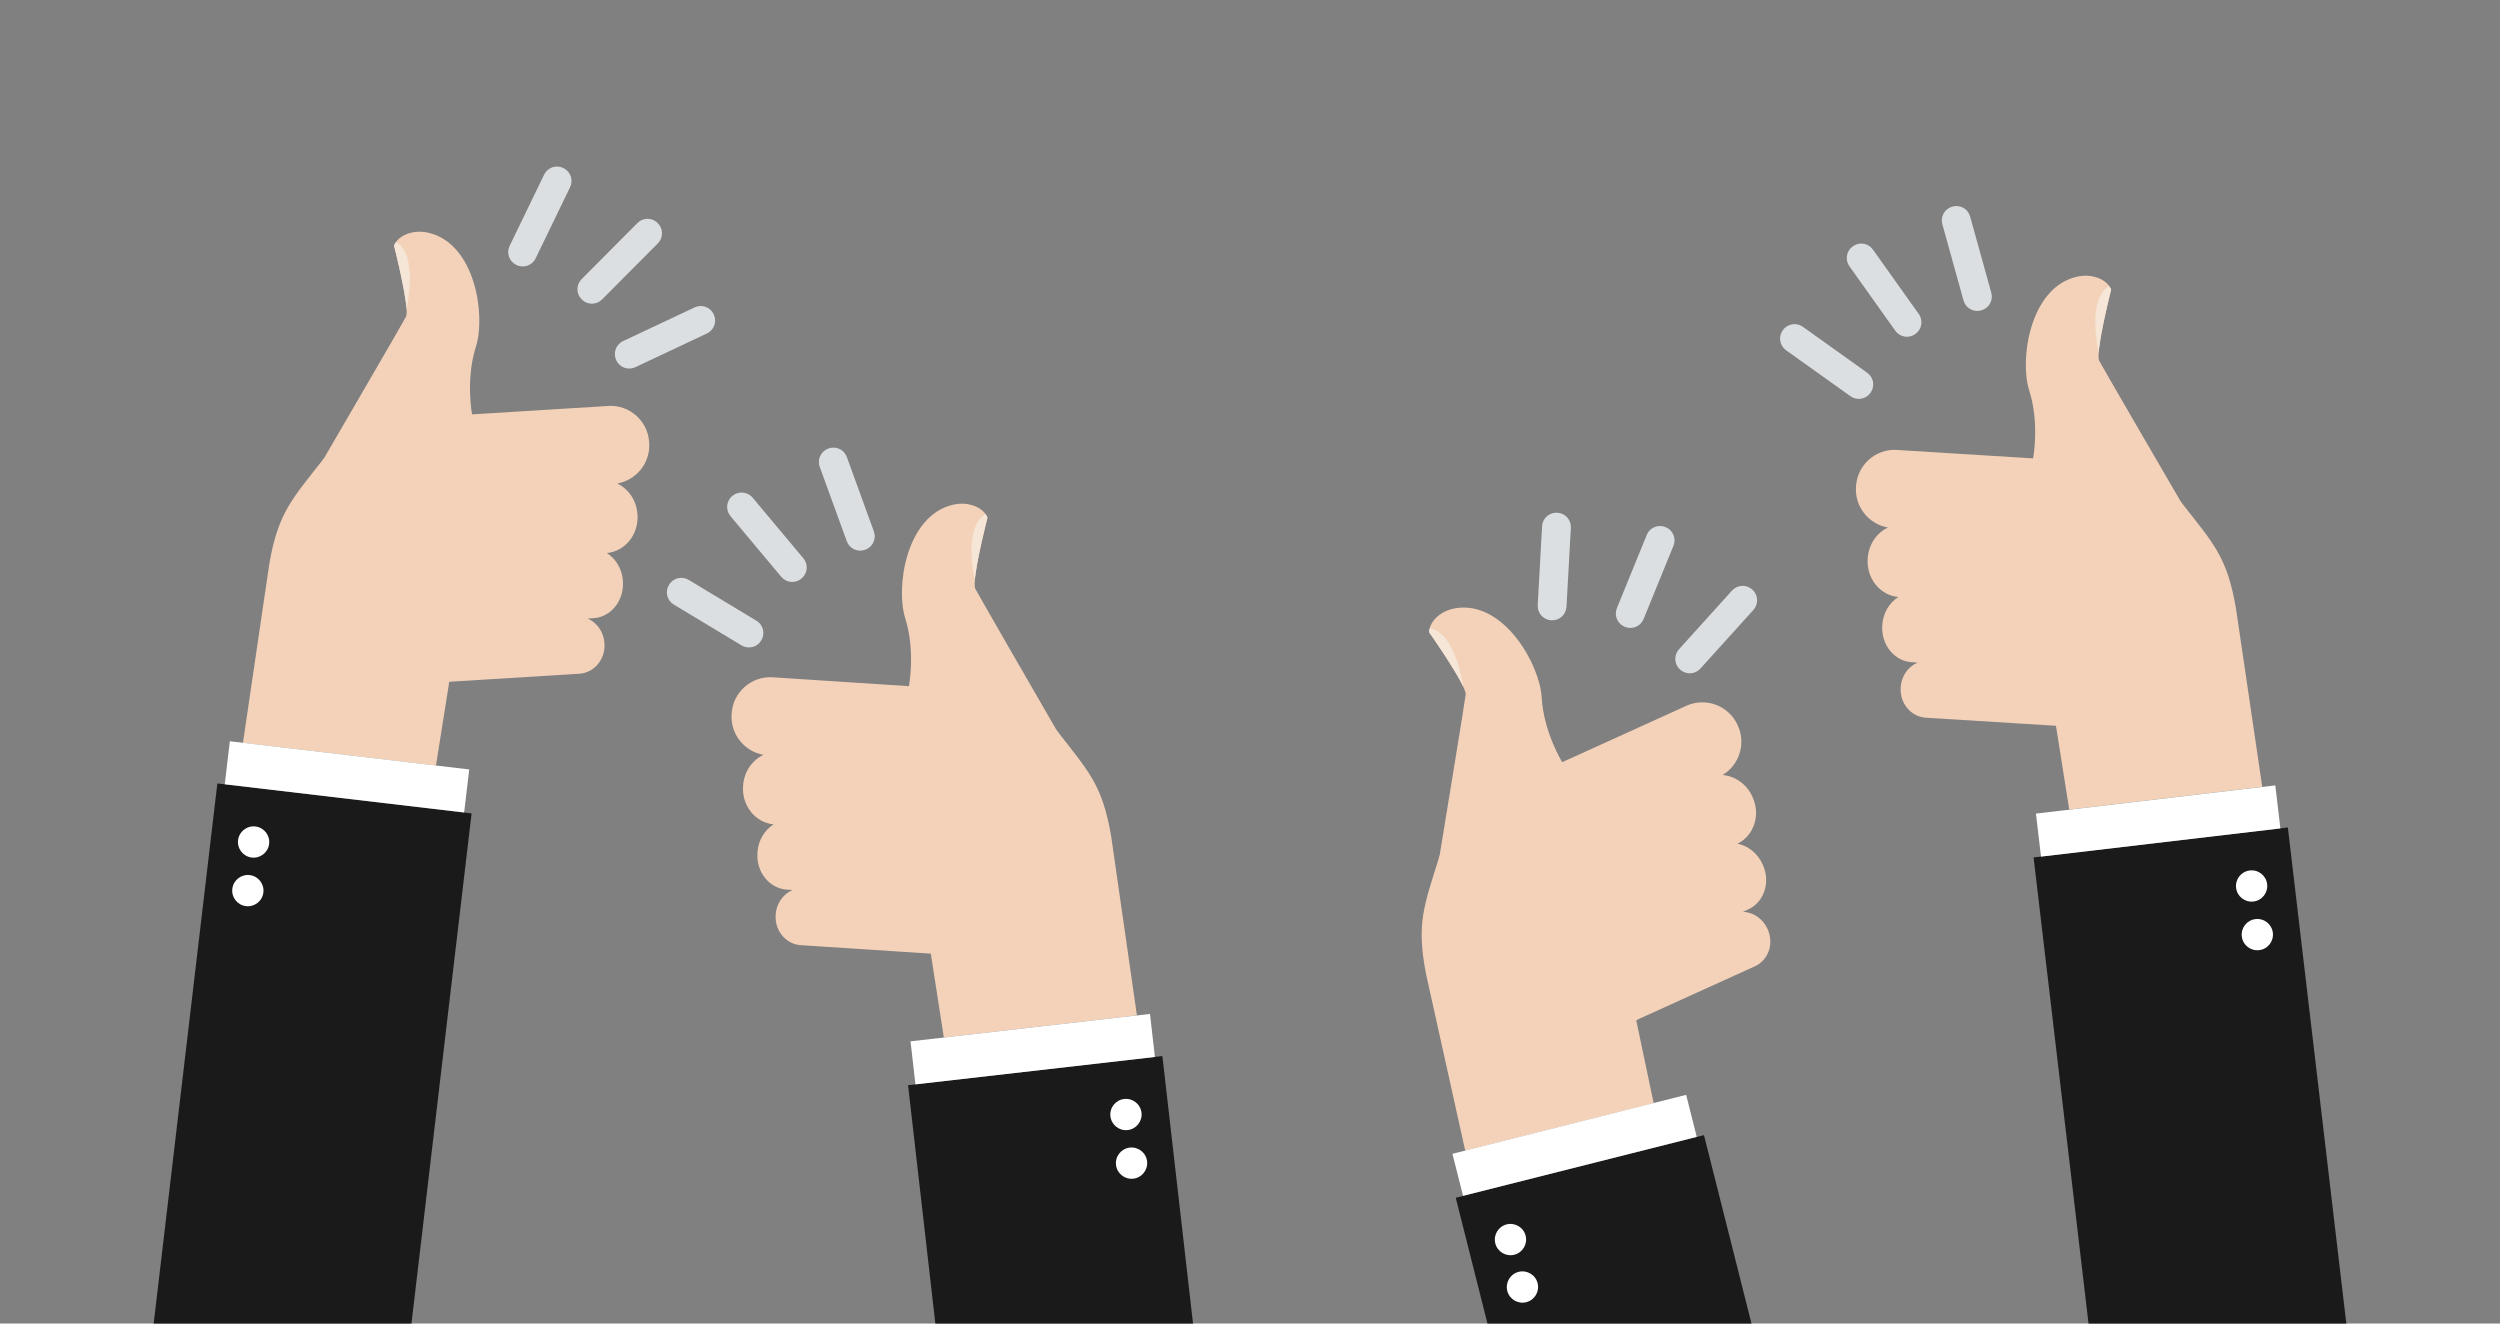 <?xml version="1.0" encoding="UTF-8"?>
<svg id="_圖層_1" data-name="圖層 1" xmlns="http://www.w3.org/2000/svg" viewBox="0 0 850 450">
  <rect x="0" y="0" width="850" height="450" fill="#808080" stroke="none"/>
  <defs>
    <style>
      .cls-1 {
        fill: #f5e6d7;
      }

      .cls-2 {
        fill: #fff;
      }

      .cls-3 {
        fill: #1a1a1a;
      }

      .cls-4 {
        fill: #f3d2b9;
      }

      .cls-5 {
        fill: #dcdfe1;
      }
    </style>
  </defs>
  <polygon class="cls-3" points="73.9 266.37 49.49 473.4 137.14 473.4 160.34 276.56 73.9 266.37"/>
  <polygon class="cls-3" points="691.42 291.52 712.86 473.4 800.51 473.4 777.87 281.33 691.42 291.52"/>
  <polygon class="cls-3" points="494.95 407.24 511.64 473.4 601.41 473.4 579.35 385.95 494.95 407.24"/>
  <g>
    <path class="cls-4" d="M644.98,152.99l46.28,2.86s2.26-11.84-1.32-23.06c-3.37-10.55.18-35.01,16.16-38.69,2.37-.55,4.85-.48,7.13.36,1.78.66,3.67,1.85,4.56,4,0,0-5.45,21.48-4.06,24.19,1.04,2.03,20.57,35.59,27.81,48.02,1.74,2.99,2.56,6.43,2.34,9.88l-.23,3.71-.09,1.46-1.32,21.31-.12,1.95-1.29,20.82-.06.97-.94,15.28c-.11,1.78-1.64,3.14-3.43,3.03l-81.6-5.05c-5.06-.31-8.89-4.88-8.56-10.21v-.19c.25-3.82,2.56-6.98,5.72-8.35l-1.93-.12c-5.96-.37-10.46-5.93-10.06-12.42v-.24c.27-4.1,2.42-7.59,5.47-9.51-6.19-.57-10.84-6.28-10.43-12.92l.02-.25c.29-4.72,3.06-8.66,6.87-10.47-6.53-1.13-11.29-7.01-10.87-13.78l.02-.27c.45-7.26,6.69-12.77,13.95-12.33Z"/>
    <path class="cls-1" d="M717.13,97.27c.25.36.48.76.66,1.19,0,0-3.82,15.03-4.25,21.53h0s-4.22-18.33,3.59-22.73Z"/>
  </g>
  <path class="cls-4" d="M697.03,234.19l6.51,41.07,65.62-7.74-8.93-60.66c-3.02-17.65-7.66-22.08-18.7-36.18l-14.34-3.03-30.17,66.55Z"/>
  <g>
    <rect class="cls-2" x="692.81" y="271.74" width="81.95" height="14.73" transform="translate(-27.63 87.82) rotate(-6.72)"/>
    <path class="cls-2" d="M764.93,295.96c2.92-.34,5.56,1.74,5.9,4.66.34,2.92-1.74,5.56-4.66,5.9-2.92.34-5.56-1.74-5.9-4.66-.34-2.92,1.74-5.56,4.66-5.9Z"/>
    <path class="cls-2" d="M766.87,312.49c2.92-.34,5.56,1.74,5.9,4.66.34,2.92-1.74,5.56-4.66,5.9-2.92.34-5.56-1.74-5.9-4.66-.34-2.92,1.74-5.56,4.66-5.9Z"/>
  </g>
  <g>
    <path class="cls-4" d="M206.78,138.03l-46.28,2.86s-2.26-11.84,1.32-23.06c3.37-10.55-.18-35.01-16.16-38.69-2.37-.55-4.85-.48-7.13.36-1.78.66-3.67,1.85-4.56,4,0,0,5.45,21.48,4.06,24.19-1.04,2.03-20.57,35.59-27.81,48.02-1.74,2.99-2.56,6.43-2.34,9.88l.23,3.71.09,1.46,1.32,21.31.12,1.95,1.29,20.82.06.97.94,15.28c.11,1.78,1.64,3.14,3.43,3.03l81.6-5.05c5.06-.31,8.89-4.88,8.56-10.21v-.19c-.25-3.82-2.56-6.98-5.72-8.35l1.93-.12c5.96-.37,10.46-5.93,10.06-12.42v-.24c-.27-4.1-2.42-7.59-5.47-9.51,6.19-.57,10.84-6.28,10.43-12.92l-.02-.25c-.29-4.72-3.06-8.66-6.87-10.47,6.53-1.13,11.29-7.01,10.87-13.78l-.02-.27c-.45-7.26-6.69-12.77-13.95-12.33Z"/>
    <path class="cls-1" d="M134.63,82.31c-.25.36-.48.76-.66,1.19,0,0,3.82,15.03,4.25,21.53h0s4.22-18.33-3.59-22.73Z"/>
  </g>
  <path class="cls-4" d="M154.74,219.23l-6.51,41.07-65.62-7.74,8.93-60.66c3.02-17.65,7.66-22.08,18.7-36.18l14.34-3.03,30.17,66.55Z"/>
  <g>
    <rect class="cls-2" x="110.62" y="223.17" width="14.73" height="81.95" transform="translate(-158.16 350.4) rotate(-83.28)"/>
    <circle class="cls-2" cx="86.22" cy="286.28" r="5.32" transform="translate(-209.02 333.42) rotate(-82.31)"/>
    <path class="cls-2" d="M84.89,297.53c-2.92-.34-5.56,1.74-5.9,4.66s1.74,5.56,4.66,5.9c2.92.34,5.56-1.74,5.9-4.66.34-2.92-1.74-5.56-4.66-5.9Z"/>
  </g>
  <g>
    <path class="cls-4" d="M573.37,239.97l-42.22,19.17s-6.33-10.25-6.98-22.02c-.61-11.06-12.65-32.64-28.89-30.39-2.4.33-4.7,1.28-6.53,2.88-1.43,1.25-2.77,3.03-2.84,5.36,0,0,12.75,18.12,12.42,21.16-.25,2.27-6.54,40.59-8.87,54.78-.56,3.41-.1,6.92,1.33,10.07l1.54,3.39.61,1.33,8.82,19.44.81,1.78,8.62,18.99.4.89,6.33,13.94c.74,1.63,2.66,2.35,4.28,1.61l74.45-33.8c4.62-2.1,6.57-7.73,4.36-12.59l-.08-.18c-1.58-3.48-4.87-5.61-8.31-5.77l1.76-.8c5.44-2.47,7.66-9.27,4.97-15.19l-.1-.22c-1.7-3.74-4.95-6.23-8.49-6.94,5.59-2.74,7.89-9.73,5.14-15.79l-.1-.23c-1.96-4.31-5.95-7-10.16-7.33,5.69-3.38,8.05-10.58,5.25-16.75l-.11-.24c-3.01-6.62-10.81-9.55-17.43-6.54Z"/>
    <path class="cls-1" d="M486.1,213.62c-.11.43-.18.88-.19,1.35,0,0,8.92,12.68,11.64,18.6h0s-2.59-18.63-11.46-19.95Z"/>
  </g>
  <path class="cls-4" d="M553.69,334.39l8.56,40.69-64.07,16.16-13.28-59.86c-3.46-17.57-.71-23.36,4.57-40.47l12.31-7.94,51.91,51.42Z"/>
  <g>
    <rect class="cls-2" x="494.37" y="382.09" width="81.95" height="14.73" transform="translate(-78.99 142.75) rotate(-14.16)"/>
    <path class="cls-2" d="M512.26,416.29c-2.85.72-4.57,3.61-3.86,6.46.72,2.85,3.61,4.57,6.46,3.86,2.85-.72,4.57-3.61,3.86-6.46-.72-2.85-3.61-4.57-6.46-3.86Z"/>
    <path class="cls-2" d="M516.33,432.43c-2.85.72-4.57,3.61-3.86,6.46.72,2.85,3.61,4.57,6.46,3.86,2.85-.72,4.57-3.61,3.86-6.46-.72-2.85-3.61-4.57-6.46-3.86Z"/>
  </g>
  <g>
    <path class="cls-4" d="M262.76,230.28l46.27,3.02s2.3-11.83-1.25-23.06c-3.33-10.56.3-35.01,16.29-38.64,2.37-.54,4.85-.46,7.13.39,1.77.66,3.67,1.86,4.55,4.01,0,0-5.52,21.46-4.14,24.18,1.04,2.04,20.45,35.66,27.65,48.11,1.73,3,2.53,6.44,2.31,9.89l-.24,3.71-.1,1.46-1.39,21.3-.13,1.95-1.36,20.82-.06.97-1,15.27c-.12,1.78-1.66,3.13-3.44,3.02l-81.59-5.32c-5.06-.33-8.88-4.91-8.53-10.24v-.19c.26-3.82,2.59-6.97,5.74-8.33l-1.93-.13c-5.96-.39-10.44-5.96-10.02-12.45l.02-.24c.27-4.1,2.43-7.58,5.49-9.49-6.19-.59-10.82-6.31-10.39-12.95l.02-.25c.31-4.72,3.09-8.65,6.91-10.45-6.52-1.15-11.27-7.05-10.83-13.81l.02-.27c.47-7.25,6.74-12.75,13.99-12.28Z"/>
    <path class="cls-1" d="M335.09,174.8c.25.36.47.76.65,1.2,0,0-3.87,15.02-4.32,21.52h0s-4.16-18.34,3.67-22.71Z"/>
  </g>
  <path class="cls-4" d="M314.53,311.66l6.37,41.09,65.65-7.52-8.72-60.69c-2.97-17.66-7.58-22.11-18.58-36.24l-14.33-3.08-30.39,66.45Z"/>
  <polygon class="cls-3" points="308.74 368.96 320.7 473.4 408.31 473.4 395.21 359.06 308.74 368.96"/>
  <g>
    <rect class="cls-2" x="310.16" y="349.33" width="81.95" height="14.73" transform="translate(-38.3 42.26) rotate(-6.53)"/>
    <path class="cls-2" d="M382.22,373.65c2.92-.33,5.55,1.76,5.89,4.68.33,2.92-1.76,5.55-4.68,5.89-2.92.33-5.55-1.76-5.89-4.68-.33-2.92,1.76-5.55,4.68-5.89Z"/>
    <path class="cls-2" d="M384.12,390.18c2.92-.33,5.55,1.76,5.89,4.68.33,2.92-1.76,5.55-4.68,5.89-2.92.33-5.55-1.76-5.89-4.68-.33-2.92,1.76-5.55,4.68-5.89Z"/>
  </g>
  <g>
    <path class="cls-5" d="M621.01,104.59h.1c2.68,0,4.85,2.17,4.85,4.85v26.92c0,2.68-2.17,4.85-4.85,4.85h-.1c-2.68,0-4.85-2.17-4.85-4.85v-26.92c0-2.68,2.17-4.85,4.85-4.85Z" transform="translate(160.13 556.92) rotate(-54.47)"/>
    <path class="cls-5" d="M640.57,80.39h.1c2.68,0,4.85,2.17,4.85,4.85v26.91c0,2.68-2.17,4.85-4.85,4.85h-.1c-2.68,0-4.85-2.17-4.85-4.85v-26.91c0-2.68,2.17-4.85,4.85-4.85Z" transform="translate(61.49 389.81) rotate(-35.45)"/>
    <path class="cls-5" d="M673.66,105.51l-.09.03c-2.58.72-5.25-.79-5.97-3.38l-7.2-25.93c-.72-2.58.79-5.25,3.38-5.97l.09-.03c2.58-.72,5.25.79,5.97,3.38l7.2,25.93c.72,2.58-.79,5.25-3.38,5.97Z"/>
  </g>
  <g>
    <path class="cls-5" d="M514.98,187.7h26.92c2.68,0,4.85,2.17,4.85,4.85v.1c0,2.68-2.17,4.85-4.85,4.85h-26.92c-2.68,0-4.85-2.17-4.85-4.85v-.1c0-2.68,2.17-4.85,4.85-4.85Z" transform="translate(306.93 709.59) rotate(-86.83)"/>
    <path class="cls-5" d="M545.89,191.27h26.92c2.68,0,4.85,2.17,4.85,4.85v.1c0,2.68-2.17,4.85-4.85,4.85h-26.92c-2.68,0-4.85-2.17-4.85-4.85v-.1c0-2.68,2.17-4.85,4.85-4.85Z" transform="translate(166.54 640.07) rotate(-67.82)"/>
    <path class="cls-5" d="M570.07,209.2h26.92c2.68,0,4.85,2.17,4.85,4.85v.1c0,2.68-2.17,4.85-4.85,4.85h-26.92c-2.68,0-4.85-2.17-4.85-4.85v-.1c0-2.68,2.17-4.85,4.85-4.85Z" transform="translate(33.49 503.58) rotate(-47.91)"/>
  </g>
  <g>
    <path class="cls-5" d="M258.85,217.71l-.05.08c-1.38,2.29-4.36,3.03-6.66,1.65l-23.06-13.89c-2.29-1.38-3.03-4.36-1.65-6.66l.05-.08c1.38-2.29,4.36-3.03,6.66-1.65l23.06,13.89c2.29,1.38,3.04,4.36,1.65,6.66Z"/>
    <path class="cls-5" d="M260.71,164.35h.1c2.68,0,4.85,2.17,4.85,4.85v26.92c0,2.68-2.17,4.85-4.85,4.85h-.1c-2.68,0-4.85-2.17-4.85-4.85v-26.92c0-2.68,2.17-4.85,4.85-4.85Z" transform="translate(-56.44 209.96) rotate(-39.93)"/>
    <path class="cls-5" d="M287.87,151.38h.1c2.68,0,4.85,2.17,4.85,4.85v26.92c0,2.67-2.17,4.85-4.85,4.85h-.1c-2.68,0-4.85-2.17-4.85-4.85v-26.92c0-2.68,2.17-4.85,4.85-4.85Z" transform="translate(-40.66 108.61) rotate(-19.98)"/>
  </g>
  <g>
    <path class="cls-5" d="M170.1,68.72h26.92c2.68,0,4.85,2.17,4.85,4.85v.1c0,2.68-2.17,4.85-4.85,4.85h-26.92c-2.68,0-4.85-2.17-4.85-4.85v-.1c0-2.68,2.17-4.85,4.85-4.85Z" transform="translate(37.29 206.73) rotate(-64.16)"/>
    <path class="cls-5" d="M197.25,83.93h26.92c2.68,0,4.85,2.17,4.85,4.85v.1c0,2.68-2.17,4.85-4.85,4.85h-26.92c-2.68,0-4.85-2.17-4.85-4.85v-.1c0-2.68,2.17-4.85,4.85-4.85Z" transform="translate(-.86 175.6) rotate(-45.16)"/>
    <path class="cls-5" d="M212.64,109.79h26.92c2.68,0,4.85,2.17,4.85,4.85v.1c0,2.68-2.17,4.85-4.85,4.85h-26.92c-2.68,0-4.85-2.17-4.85-4.85v-.1c0-2.68,2.17-4.85,4.85-4.85Z" transform="translate(-27.32 107.26) rotate(-25.22)"/>
  </g>
</svg>